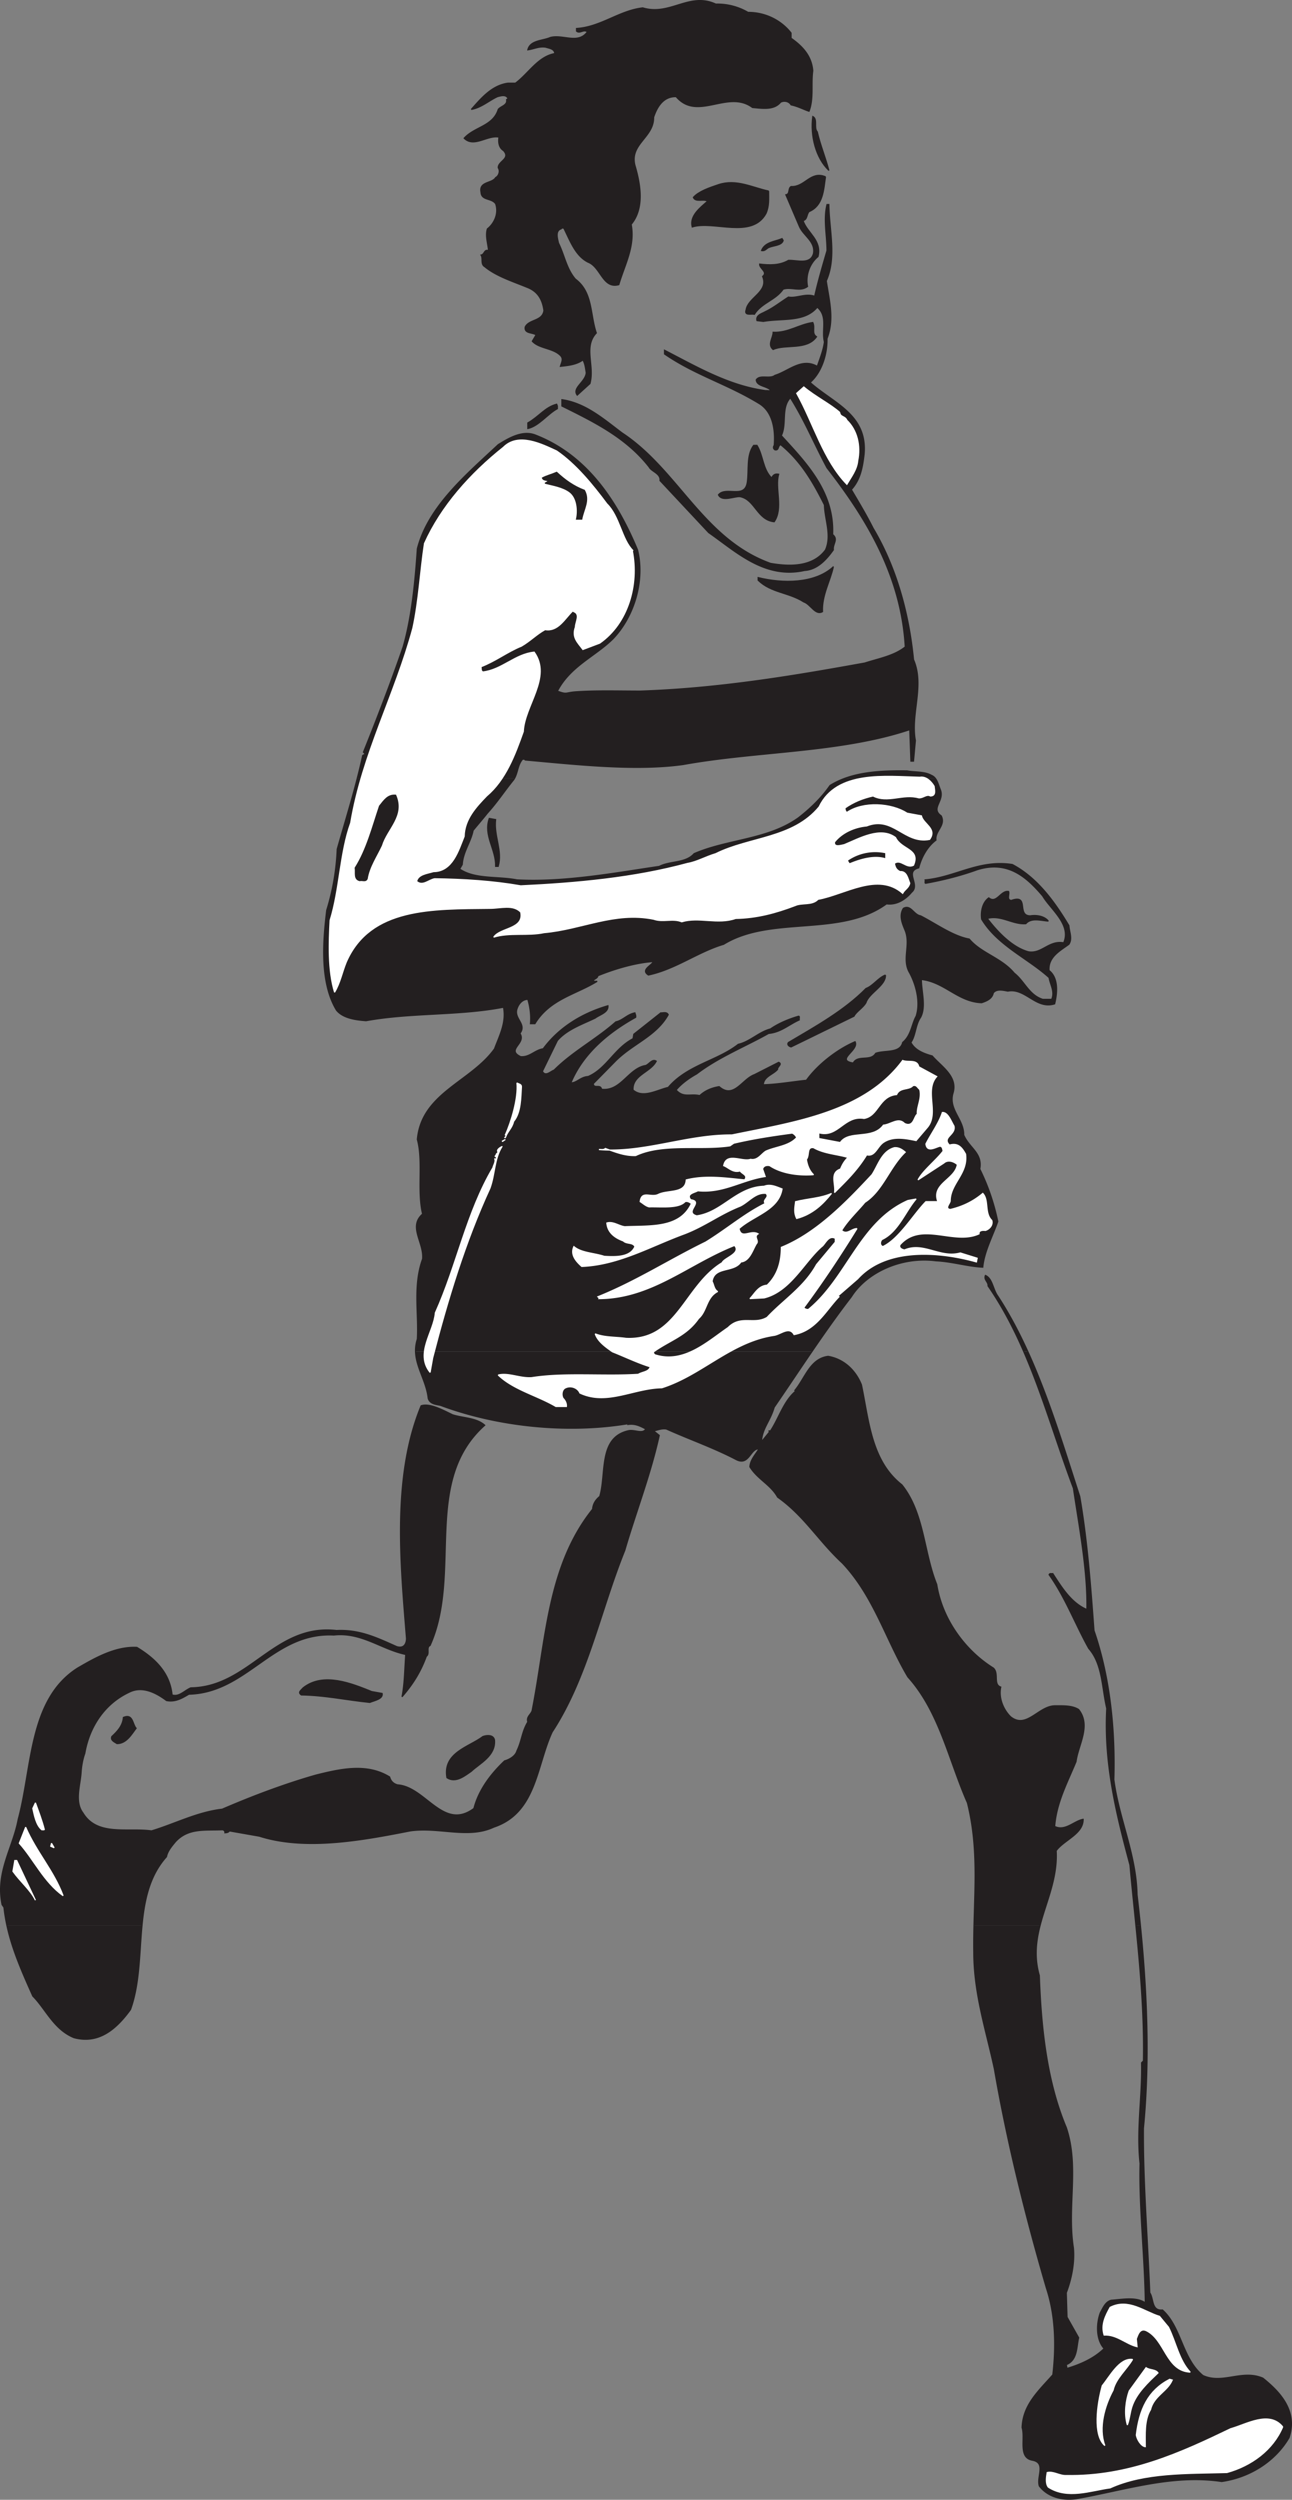 <svg xmlns="http://www.w3.org/2000/svg" width="138.014" height="266.953"><rect width="100%" height="100%" fill="#808080" stroke="none"/><path fill="#231f20" d="M79.905 1.322c1.918 0 3.559.879 4.598 2.2v.558c1.199.84 2.199 1.883 2.32 3.48-.2 1.442.121 2.961-.398 4.32-.52-.16-1.16-.519-1.922-.679-.239-.398-.758-.48-1.121-.281-.72.883-2 .64-3 .562-2.637-1.96-5.88 1.52-8.157-1.16-1.441-.039-2.082 1.238-2.402 2.2.04 2.16-2.559 2.84-2 5.12.602 2.04 1.04 4.598-.398 6.32.437 2.36-.68 4.278-1.32 6.438-1.723.48-1.923-1.879-3.282-2.398-1.36-.68-1.918-2.281-2.598-3.64-.082 0-.242-.04-.28.077-.641.203-.403 1-.282 1.524.64 1.277.84 2.718 1.8 3.84 1.88 1.398 1.56 3.757 2.239 5.757-1.398 1.48-.16 3.48-.68 5.403l-1.36 1.238c-.597-.762.88-1.398.962-2.398-.082-.48-.121-.961-.36-1.364-.68.524-1.68.602-2.402.684.121-.442.363-.8 0-1.16-.797-.801-2.281-.723-3-1.524l.402-.68c-.402-.277-1.28-.117-1.16-.84.399-.84 1.84-.597 2-1.757-.16-1.16-.64-2.04-1.8-2.48-1.563-.641-3.32-1.2-4.52-2.2-.48-.281-.16-.883-.402-1.242.402-.078.32-.64.8-.48-.039-.68-.359-1.559-.12-2.32.722-.56 1.242-1.637.882-2.68-.441-.637-1.523-.32-1.562-1.239-.239-1.16 1.199-.922 1.562-1.558.32-.16.52-.68.277-1.043-.039-.719 1.36-.957.563-1.84-.52-.32-.563-.957-.48-1.438-1.243-.242-2.68 1.16-3.723.118 1.12-1.239 3.082-1.278 3.64-3.079.282-.359 1.043-.44.883-1.082.078.043.117-.039.16-.078-.203-.48-.8-.28-1.12-.199-.88.399-1.762 1.2-2.801 1.36 1-1.122 2.16-2.56 3.921-2.801h.797c1.403-1.04 2.403-2.84 4.203-3.16-.039-.52-.601-.559-.96-.68-.723-.121-1.282.2-1.922.281.242-1.039 1.601-.96 2.402-1.32 1.36-.36 2.96.758 3.96-.602-.401-.32-.8.242-1.16-.078v-.281c2.598-.16 4.56-1.918 7.079-2.2 2.922.88 4.96-1.718 7.8-.402a6.47 6.47 0 0 1 3.442.883"/><path fill="none" stroke="#231f20" stroke-linecap="square" stroke-miterlimit="2" stroke-width=".12" d="M79.905 1.322c1.918 0 3.559.879 4.598 2.2v.558c1.199.84 2.199 1.883 2.32 3.48-.2 1.442.121 2.961-.398 4.32-.52-.16-1.16-.519-1.922-.679-.239-.398-.758-.48-1.121-.281-.72.883-2 .64-3 .562-2.637-1.96-5.88 1.52-8.157-1.16-1.441-.039-2.082 1.238-2.402 2.2.04 2.16-2.559 2.84-2 5.12.602 2.04 1.04 4.598-.398 6.32.437 2.36-.68 4.278-1.32 6.438-1.723.48-1.923-1.879-3.282-2.398-1.36-.68-1.918-2.281-2.598-3.64-.082 0-.242-.04-.28.077-.641.203-.403 1-.282 1.524.64 1.277.84 2.718 1.8 3.84 1.88 1.398 1.56 3.757 2.239 5.757-1.398 1.48-.16 3.48-.68 5.403l-1.36 1.238c-.597-.762.88-1.398.962-2.398-.082-.48-.121-.961-.36-1.364-.68.524-1.68.602-2.402.684.121-.442.363-.8 0-1.16-.797-.801-2.281-.723-3-1.524l.402-.68c-.402-.277-1.28-.117-1.16-.84.399-.84 1.84-.597 2-1.757-.16-1.16-.64-2.04-1.8-2.48-1.563-.641-3.32-1.2-4.52-2.2-.48-.281-.16-.883-.402-1.242.402-.078.32-.64.8-.48-.039-.68-.359-1.559-.12-2.32.722-.56 1.242-1.637.882-2.68-.441-.637-1.523-.32-1.562-1.239-.239-1.16 1.199-.922 1.562-1.558.32-.16.52-.68.277-1.043-.039-.719 1.36-.957.563-1.84-.52-.32-.563-.957-.48-1.438-1.243-.242-2.68 1.16-3.723.118 1.12-1.239 3.082-1.278 3.64-3.079.282-.359 1.043-.44.883-1.082.078.043.117-.039.16-.078-.203-.48-.8-.28-1.12-.199-.88.399-1.762 1.2-2.801 1.36 1-1.122 2.16-2.56 3.921-2.801h.797c1.403-1.04 2.403-2.84 4.203-3.16-.039-.52-.601-.559-.96-.68-.723-.121-1.282.2-1.922.281.242-1.039 1.601-.96 2.402-1.32 1.36-.36 2.96.758 3.96-.602-.401-.32-.8.242-1.16-.078v-.281c2.598-.16 4.56-1.918 7.079-2.2 2.922.88 4.96-1.718 7.8-.402a6.47 6.47 0 0 1 3.442.883zm0 0"/><path fill="#231f20" d="M87.304 14.08c.32 1.402.878 2.723 1.238 4.121-1.399-1.32-2-3.719-1.719-5.762.559.282.082 1.203.48 1.64"/><path fill="none" stroke="#231f20" stroke-linecap="square" stroke-miterlimit="2" stroke-width=".12" d="M87.304 14.08c.32 1.402.878 2.723 1.238 4.121-1.399-1.32-2-3.719-1.719-5.762.559.282.082 1.203.48 1.64zm0 0"/><path fill="#231f20" d="M88.182 18.88c-.199 1.36-.238 3.083-1.757 3.72-.282.32-.16.84-.641.96.441 1.32 2.039 2.082 1.598 3.84-.88.723-1.36 2-1.118 3.2-.84.601-1.68 0-2.601.28-.84 1.2-2.281 1.442-3.078 2.68-.32-.078-1.121.2-.883-.48.203-1.32 2.441-1.918 1.762-3.559.601-.48-.36-.84-.32-1.32 1.038.121 2.12.16 3.081-.398.918-.043 2.36.52 2.68-.762.2-1.281-1.121-1.879-1.523-2.879l-1.438-3.36c.48-.081.2-.68.559-.882 1.48.082 2.082-1.719 3.68-1.04"/><path fill="none" stroke="#231f20" stroke-linecap="square" stroke-miterlimit="2" stroke-width=".12" d="M88.182 18.88c-.199 1.36-.238 3.083-1.757 3.72-.282.32-.16.84-.641.96.441 1.32 2.039 2.082 1.598 3.84-.88.723-1.36 2-1.118 3.2-.84.601-1.68 0-2.601.28-.84 1.2-2.281 1.442-3.078 2.68-.32-.078-1.121.2-.883-.48.203-1.32 2.441-1.918 1.762-3.559.601-.48-.36-.84-.32-1.32 1.038.121 2.12.16 3.081-.398.918-.043 2.36.52 2.68-.762.2-1.281-1.121-1.879-1.523-2.879l-1.438-3.36c.48-.081.2-.68.559-.882 1.48.082 2.082-1.719 3.68-1.04zm0 0"/><path fill="#231f20" d="M82.104 20.4c0 .84.078 1.602-.281 2.403-1.52 2.757-5.598.718-7.879 1.437-.32-1.2.879-2.078 1.64-2.758-.44-.281-1.28.16-1.519-.402.559-.64 1.719-1.04 2.68-1.36 1.918-.64 3.637.32 5.36.68"/><path fill="none" stroke="#231f20" stroke-linecap="square" stroke-miterlimit="2" stroke-width=".12" d="M82.104 20.4c0 .84.078 1.602-.281 2.403-1.52 2.757-5.598.718-7.879 1.437-.32-1.2.879-2.078 1.64-2.758-.44-.281-1.28.16-1.519-.402.559-.64 1.719-1.04 2.68-1.36 1.918-.64 3.637.32 5.36.68zm0 0"/><path fill="#231f20" d="M15.175 205.592c-.297 3.047-.239 6.257-1.23 9.011-1.481 2.04-3.364 3.72-6.044 3-2.16-.882-3.039-3.082-4.398-4.441-1.07-2.402-2.196-4.883-2.774-7.57h14.446m106.645 0c.718 7.16 1.019 14.543.323 21.691-.039 5.64.442 11.598.68 17.559.441.64.16 1.96 1.36 1.84 2.042 1.84 2.081 5.16 4.32 7 2.12.96 4.16-.68 6.402.28 1.797 1.438 3.758 3.481 2.797 6.36-1.477 2.52-4.16 4.238-7.2 4.68-5.32-.801-10.48.96-15.558 1.84-1.441.199-3-.16-3.922-1.36-.32-1 .762-2.48-.758-2.761-1.52-.278-.722-2.32-1.082-3.477.082-2.441 1.762-3.922 3.282-5.64.359-3.083.28-6.32-.68-9.243-2.2-7.52-4.2-15.52-5.559-23.398-.882-4.121-2.203-8.04-2.203-12.48-.015-.977 0-1.938.02-2.891h7.074c-.438 1.687-.648 3.425-.094 5.37.203 5.598.801 11.282 2.883 16.239 1.399 4.16.078 8.402.758 12.84.16 1.68-.238 3.441-.758 4.8l.078 2.602 1.242 2.2c-.242 1.039-.12 2.398-1.32 2.878l.078.403c1.32-.403 2.8-1 3.961-2.121-.879-.961-.84-2.68-.402-3.84.281-.48.523-1.16 1.16-1.32 1.16-.083 2.68-.399 3.64.28-.039-4.562-.68-10.28-.558-14.882-.402-3.64.238-7.117.16-10.758l.2-.2c.081-4.984-.333-9.714-.81-14.491h.485"/><path fill="#231f20" d="M.73 205.592a19.083 19.083 0 0 1-.31-1.91l-.199-.282c-.718-3.476 1.16-6.078 1.723-9.117 1.52-5.64 1.117-12.84 6.36-16.16 1.8-1.04 4-2.32 6.32-2.2 1.84 1.118 3.52 2.637 3.758 5.079.761.242 1.32-.48 2-.758 6.242-.082 8.96-6.883 15.562-6.121 2.52-.121 4.36.8 6.438 1.719.8.242 1.039-.36 1.039-.88-.637-7.921-1.559-17.28 1.562-24.84.918-.32 2.36.481 3.36.962 1.12.36 2.558.316 3.441 1.117-6.723 6-2.402 15.84-5.84 23.52-.441.203 0 .882-.402 1.16-.598 1.64-1.438 3-2.598 4.32.277-1.437.277-2.879.399-4.52-2.641-.558-4.72-2.398-7.68-2.078-6.48-.32-9.242 6.16-15.48 6.32-.641.36-1.399.88-2.399.68-1.121-.84-2.602-1.601-4-.882-2.64 1.242-4.242 3.722-4.723 6.523-.238.637-.36 1.437-.398 2.04-.082 1.358-.719 3.116.2 4.32 1.519 2.519 4.76 1.558 7.32 1.917 2.519-.757 4.84-2 7.558-2.32 3.242-1.398 6.64-2.68 10-3.64 2.563-.637 5.441-1.317 7.883.203.117.437.398.718.84.84 3 .199 4.879 4.956 8.16 2.519.52-2.04 1.879-3.762 3.277-5.082.442-.117 1.16-.48 1.32-1.078.524-1.082.524-2.04 1.16-3.082-.199-.598.442-.84.481-1.32 1.48-7.52 1.602-15.36 6.442-21.399.039-.559.32-1 .761-1.36.719-2.44-.16-6.242 3-7 .68-.199 1.559.399 1.918-.199-.601-.32-1.16-.601-1.918-.48v-.082c-6.523 1.082-13.922.281-19.883-1.918-.359-.16-1.238-.082-1.441-.8-.191-1.79-1.3-3.274-1.352-4.981h42.34c-1.367 2.004-2.699 4.007-4.027 5.941-.438 1.52-1.277 2.238-1.36 3.68l.883-1.082-.12-.078h.199c.921-1.403 1.398-3.16 2.68-4.243l-.079-.078c1.117-1.359 1.637-3.398 3.559-3.64 1.64.281 2.918 1.441 3.558 3.039.801 3.8 1.043 8.12 4.32 10.68 2.403 3 2.32 7.16 3.723 10.64.598 3.762 3.078 7.082 6.04 8.922.64.559-.04 1.758.8 2.039-.242 1.121.238 2.36 1.04 3.16 1.718 1.399 3-1.199 4.8-1.16.879 0 1.797-.04 2.48.398 1.36 1.723-.043 3.762-.28 5.563-.923 2.238-2.083 4.36-2.282 6.918 1.121.562 2.082-.598 3.039-.758.043 1.559-2.078 2.238-2.879 3.36.168 2.902-1.035 5.367-1.707 7.949h-7.074c.105-4.395.418-8.598-.7-13.07-2-4.52-3-9.72-6.359-13.438-2.36-3.961-3.64-8.602-7-12.16-2.558-2.364-4.039-5-6.918-7.043-.761-1.36-2.16-1.918-2.96-3.238.038-.762.64-1.36.96-1.922-.922-.04-1.043 1.84-2.402 1.16-2.438-1.278-5-2.16-7.48-3.278-.52-.082-.919.118-1.36.2l.602.48c-.922 4.2-2.52 8.277-3.68 12.277-2.563 6.32-3.961 13.602-7.762 19.403-1.68 3.64-1.68 8.64-6.242 10.16-2.719 1.277-5.84-.04-8.918.398-4.922.961-11.121 2.16-16.121.563l-3.2-.563c-.081.16-.28.2-.48.2.04-.16-.12-.32-.281-.32-1.918.081-3.637-.2-5 1.28-.398.481-.84 1-.957 1.602-1.809 2.016-2.348 4.598-2.61 7.309H.73"/><path fill="#231f20" d="M121.335 205.592c-.211-2.125-.434-4.262-.633-6.43-1.438-5.36-2.797-10.8-2.477-16.719-.523-2.199-.441-4.722-1.921-6.402-1.399-2.48-2.52-5.48-4.239-7.879.078-.2.278-.078.399-.121.96 1.48 1.96 3.121 3.64 3.84.078-4.078-.8-8.68-1.441-12.957-1.82-4.825-3.254-9.856-5.305-14.582h.446c2.242 4.93 3.882 10.343 5.539 15.46.8 4.641 1.16 9.36 1.52 14.32 1.722 5 2.28 10.599 2.12 15.919.559 4.203 2.399 8 2.48 12.281.126 1.082.247 2.176.356 3.27h-.484m-83.168-122.5c.207-.801.402-1.606.574-2.41l.281-.16-.199-.2c1.398-3.48 2.961-7.52 4.238-11.242.922-3.2 1.282-6.957 1.52-10.48 1.16-4.56 5.32-8 8.64-11.118 1.043-.64 2.524-1.562 3.922-1.043 5.52 2.121 8.762 7 10.961 12.282.801 3.242-.32 7.082-2.601 9.48-1.88 1.879-4.559 2.922-5.961 5.602 1.043.398.84.16 1.922.078 2.28-.16 4.64-.078 6.918-.078 8.32-.282 16.082-1.563 24-3 1.48-.48 3.12-.762 4.32-1.723-.438-7.598-4.16-13.719-8.36-19.117-1.359-2.524-2.359-5-3.917-7.48-1 1.077-.36 2.8-.961 4.038 2.718 2.961 5.68 6.04 5.48 10.559.64.52 0 1 .078 1.64-.68.961-1.68 2.122-3.078 2.2-4.281.96-7.36-2.04-10.242-4.04l-5.2-5.558c.083-.762-.917-.96-1.16-1.441-2.437-3.121-5.84-4.801-9.32-6.52v-.68c2.563.36 4.563 2.16 6.442 3.56 6 3.96 8.64 11.32 15.84 13.921 2.078.36 4.519.398 5.878-1.441.68-1.559-.078-3.2-.117-4.801-1.203-2.399-2.48-4.637-4.683-6.438-.317.16-.157.64-.598.559-.2-.121-.2-.32-.082-.48.121-1.52-.078-3.56-1.637-4.481-3.402-2.078-6.84-3.04-10.082-5.277V37.4c3.281 1.68 6.84 3.801 10.84 4.32.16-.039.402.083.48-.078-.48-.441-1.48-.402-1.519-1.082.398-.597 1.441-.039 2-.48 1.441-.438 2.84-1.918 4.52-.957.32-.922.64-1.723.761-2.602-.32-1.32.399-2.718-.761-3.718-1.36 1.636-3.68 1.16-5.762 1.52l-.68-.083c-.16-.598.563-.758.883-.957.797-.363 1.719-1.082 2.48-1.562.88.16 1.84-.438 2.797-.078.36-1.602.84-3.243 1.32-4.883 0-1.637-.398-3.32 0-4.918h.2c.043 2.8.84 5.64-.278 8.16.32 2.078.88 4.121.079 6.16.039 1.719-.598 3.64-1.801 4.68 2.441 2.199 6.16 3.398 5.761 7.68-.16 1.398-.398 2.718-1.359 3.761.8 1.36 1.598 2.68 2.32 4.117 2.48 4.16 3.84 9.082 4.32 14.04 1.2 2.761-.32 5.8.2 8.64l-.2 2.203h-.28l-.122-3.363c-7.437 2.48-16.199 2.281-24.199 3.723-5.12.718-11.48 0-16.879-.481-.039-.121-.203-.082-.281-.082-.508.582-.488 1.363-.844 2.012H38.167m52.144 0c2.063-.735 4.438-.801 6.594-.77.758.16 1.84.04 2.598.48.16.063.285.165.39.29h-9.582"/><path fill="#231f20" d="M99.893 83.092c.282.34.395.859.57 1.27.442 1.198-1.081 1.96.079 2.76.523 1.04-.68 1.599-.559 2.599-.918.68-1.558 1.84-1.84 2.96-1.558.399.2 1.801-.761 2.602-.598.719-1.559 1.398-2.68 1.238-4.918 3.602-12.32 1.2-17.399 4.32-2.718.801-5.16 2.68-8.039 3.282-.84-.524.278-1 .48-1.363l.079-.078c-1.879.12-4.078.757-5.96 1.52 0 .237-.321.32-.481.48.082.199.28.078.402.12-2.242 1.4-5.04 1.88-6.64 4.52h-.481c.082-.84-.04-1.8-.281-2.601-.598 0-1 .52-1.16 1.039-.32 1.043 1.081 1.601.32 2.601.722 1.082-1.52 1.723.082 2.48.957.079 1.52-.718 2.398-.84 1.68-2.28 4.16-3.8 6.922-4.6.078.722-.879.96-1.36 1.32-1.32.64-3 1.199-4.042 2.402l-1.598 3.277c.32.64.918-.039 1.238-.117 2-2 4.48-3.281 6.602-5.16.758-.16 1.2-.8 2.039-.961.04.16.121.277.082.48-2.883 1.598-5.602 3.84-6.922 7 .64 0 1.04-.64 1.84-.68 1.96-.84 2.8-3 4.8-4.042l.079-.477 2.883-2.281c.16.04.64-.16.796.2-1.316 2.359-3.878 3.12-5.757 5.081l-2.243 2.278c.043.601.762 0 .883.601 2.04.238 2.801-2.12 4.598-2.52.402 0 .762-.8 1.242-.48-.601 1.2-2.562 1.48-2.48 3.078 1.078.922 2.558 0 3.757-.277 2.043-2.402 5.243-2.84 7.481-4.602 1.242-.277 2.203-1.32 3.441-1.64.922-.64 2.04-1.078 3-1.36.16 0 .04.282.078.399-1.156.52-1.957 1.32-3.277 1.441-2.48 1.399-5.32 2.52-7.68 4.32-.722.403-1.601 1-2.199 1.72.797.882 1.52.363 2.52.6.597-.558 1.32-.839 2.078-.96 1.558 1.36 2.441-.797 3.762-1.277l2.597-1.32c.442.198-.16.476-.117.757-.48.563-1.48.762-1.523 1.64 1.48-.038 3.082-.32 4.601-.48 1.2-1.68 3.32-3.32 5.2-4.117.48.918-2.16 1.957-.2 2.277.48-.918 1.84-.12 2.399-1.039.96-.36 2.601.04 2.882-1.16.918-.762.957-1.96 1.438-2.8.48-1.481 0-3.32-.68-4.602-.879-1.438.121-2.957-.48-4.52-.278-.68-.719-1.597-.2-2.398.801-.442 1.083.68 1.84.8 1.641.84 3.442 2.16 5.2 2.481 1.28 1.52 3.441 2 4.8 3.637 1.122.883 1.563 2.32 3.04 2.8h.96c.36-.84-.16-1.558-.277-2.32-2.242-2.039-5.523-3.437-7.203-6.238-.117-.8.082-1.8.762-2.281.84.68 1.28-.84 2.12-.68.118.32-.241.879.278.961 2-.723.52 1.64 2.043 1.64.758-.12 1.559.079 1.918.56-.758-.04-1.8-.4-2.398.28-1.403.118-2.641-.96-4.121-.562 1.078 1.402 2.64 3.082 4.398 3.562 1.441.239 2.16-1.242 3.762-.96.84-1.961-1.399-3.56-2.243-5-1.796-2.122-3.796-3.801-7-2.801-1.757.64-3.68 1.12-5.476 1.441-.16.04-.043-.242-.082-.36 3.2-.28 5.762-2.202 9.32-1.64 2.64 1.399 4.48 3.918 6.04 6.52.042.68.402 1.398 0 2-.919.68-2.239 1.36-2.118 2.8 1.078.84.84 2.56.598 3.56-2 .64-3.121-1.72-5-1.36-.48-.082-1.2-.282-1.559.199-.12.64-.762.879-1.242 1.039-2.52-.078-3.957-2.2-6.438-2.48 0 1.242.52 2.921-.082 4.042-.558.797-.52 1.958-1.039 2.68.442.84 1.399 1.2 2.282 1.442 1 1.156 2.797 2.199 2.199 4.039-.442 1.718 1.2 2.757 1.16 4.398.598 1.402 2.04 1.922 1.719 3.64a23.22 23.22 0 0 1 1.922 5.602c-.52 1.52-1.442 3.2-1.602 4.88-1.64-.079-3.281-.602-5-.68-3.64-.481-7.36 1.199-9.039 3.84-1.469 1.906-2.863 3.882-4.215 5.859H44.39c-.015-.43.043-.875.192-1.34.16-2.719-.477-5.719.562-8.559.16-1.761-1.562-3.441 0-4.8-.601-2.481.078-5.602-.562-7.961.441-4.961 5.722-6.16 8.242-9.68.52-1.402 1.281-2.8.96-4.442-4.722.922-9.839.563-14.679 1.442-1.16-.082-2.48-.281-3.16-1.121-1.8-2.961-1.441-7.399-1.043-10.68a25.507 25.507 0 0 0 1.121-6.52c.727-2.574 1.5-5.082 2.145-7.59H54.98a1.936 1.936 0 0 1-.117.192c-1 1.238-1.719 2.36-2.8 3.559-.438.558-1 1.199-1.52 1.84-.239 1.238-1.078 2.28-1.16 3.64l-.278.48c1.637 1.118 4.078.758 6.117 1.16 5.043.278 10.563-.76 15.204-1.44 1.16-.602 2.8-.32 3.718-1.36 3.602-1.563 7.88-1.48 11.16-3.84 1.282-1 2.442-2.12 3.36-3.441a8.523 8.523 0 0 1 1.648-.79h9.582m9.464 61.251c-1.062-2.446-2.285-4.809-3.816-7.02.043-.441-.477-.64-.278-1.121.758.32.801 1.48 1.32 2.2 1.212 1.855 2.27 3.855 3.22 5.94h-.446"/><path fill="none" stroke="#231f20" stroke-linecap="square" stroke-miterlimit="2" stroke-width=".12" d="M88.542 21.842c.043 2.8.84 5.64-.278 8.16.32 2.078.88 4.12.079 6.16.039 1.719-.598 3.64-1.801 4.68 2.441 2.199 6.16 3.398 5.762 7.68-.16 1.398-.399 2.718-1.36 3.761.8 1.36 1.598 2.68 2.32 4.117 2.48 4.16 3.84 9.082 4.32 14.04 1.2 2.761-.32 5.8.2 8.64l-.2 2.203h-.28l-.122-3.363c-7.437 2.48-16.199 2.281-24.199 3.722-5.12.72-11.48 0-16.879-.48-.039-.121-.203-.082-.281-.082-.559.64-.48 1.52-.96 2.203-1 1.238-1.72 2.36-2.802 3.559-.437.558-1 1.199-1.52 1.84-.237 1.238-1.077 2.28-1.16 3.64l-.277.48c1.637 1.118 4.078.758 6.117 1.16 5.043.278 10.563-.761 15.204-1.44 1.16-.602 2.8-.321 3.718-1.36 3.602-1.563 7.88-1.48 11.16-3.84 1.282-1 2.442-2.121 3.36-3.441 2.36-1.48 5.48-1.598 8.242-1.559.758.16 1.84.04 2.598.48.601.239.722 1 .96 1.56.442 1.198-1.081 1.96.079 2.76.523 1.04-.68 1.599-.559 2.599-.918.68-1.558 1.84-1.84 2.96-1.558.399.2 1.801-.761 2.602-.598.719-1.559 1.398-2.68 1.238-4.918 3.602-12.32 1.2-17.399 4.32-2.718.801-5.16 2.68-8.039 3.282-.84-.524.278-1 .48-1.363l.079-.078c-1.879.12-4.078.757-5.96 1.52 0 .237-.321.32-.481.48.082.199.28.078.402.12-2.242 1.4-5.04 1.88-6.64 4.52h-.481c.082-.84-.04-1.8-.281-2.601-.598 0-1 .52-1.16 1.039-.32 1.043 1.081 1.601.32 2.601.722 1.082-1.52 1.723.082 2.48.957.079 1.52-.718 2.398-.84 1.68-2.28 4.16-3.8 6.922-4.6.078.722-.879.96-1.36 1.32-1.32.64-3 1.199-4.042 2.402l-1.598 3.277c.32.64.918-.039 1.238-.117 2-2 4.48-3.281 6.602-5.16.758-.16 1.2-.8 2.039-.961.04.16.121.277.082.48-2.883 1.598-5.602 3.84-6.922 7 .64 0 1.04-.64 1.84-.68 1.961-.84 2.8-3 4.8-4.042l.079-.477 2.883-2.281c.16.04.64-.16.797.2-1.317 2.359-3.88 3.12-5.758 5.081l-2.242 2.278c.043.601.761 0 .882.601 2.04.238 2.801-2.12 4.598-2.52.402 0 .762-.8 1.242-.48-.601 1.2-2.562 1.48-2.48 3.078 1.078.922 2.558 0 3.758-.277 2.043-2.402 5.242-2.84 7.48-4.602 1.242-.277 2.203-1.32 3.441-1.64.922-.64 2.04-1.078 3-1.36.16 0 .04.282.079.399-1.157.52-1.957 1.32-3.278 1.441-2.48 1.399-5.32 2.52-7.68 4.32-.722.403-1.601 1-2.199 1.72.797.882 1.52.363 2.52.6.598-.558 1.32-.839 2.078-.96 1.559 1.36 2.441-.797 3.762-1.277l2.597-1.32c.442.198-.16.476-.117.757-.48.563-1.48.762-1.523 1.64 1.48-.038 3.082-.32 4.601-.48 1.2-1.68 3.32-3.32 5.2-4.117.48.918-2.16 1.957-.2 2.277.48-.918 1.84-.12 2.399-1.039.96-.36 2.601.04 2.883-1.16.918-.762.957-1.96 1.437-2.8.48-1.481 0-3.32-.68-4.602-.879-1.438.121-2.957-.48-4.52-.277-.68-.719-1.597-.2-2.398.801-.442 1.083.68 1.84.8 1.641.84 3.442 2.16 5.2 2.481 1.281 1.52 3.441 2 4.8 3.637 1.122.883 1.563 2.32 3.04 2.8h.96c.36-.84-.16-1.558-.277-2.32-2.242-2.039-5.523-3.437-7.203-6.238-.117-.8.082-1.8.762-2.281.84.68 1.281-.84 2.12-.68.118.32-.241.879.278.961 2-.723.52 1.64 2.043 1.64.758-.12 1.559.079 1.918.56-.758-.04-1.8-.4-2.398.28-1.403.118-2.64-.96-4.121-.562 1.078 1.402 2.64 3.082 4.398 3.562 1.441.239 2.16-1.242 3.762-.96.84-1.961-1.399-3.56-2.242-5-1.797-2.122-3.797-3.801-7-2.801-1.758.64-3.68 1.12-5.477 1.441-.16.04-.043-.242-.082-.36 3.2-.28 5.762-2.202 9.32-1.64 2.641 1.399 4.48 3.918 6.04 6.52.042.68.402 1.398 0 2-.919.68-2.239 1.36-2.118 2.8 1.078.84.84 2.56.598 3.56-2 .64-3.121-1.72-5-1.36-.48-.082-1.2-.282-1.559.199-.12.64-.761.879-1.242 1.039-2.52-.078-3.957-2.2-6.437-2.48 0 1.242.52 2.921-.082 4.042-.559.797-.52 1.958-1.04 2.68.442.84 1.399 1.2 2.282 1.442 1 1.156 2.797 2.199 2.199 4.039-.441 1.718 1.2 2.757 1.16 4.398.598 1.402 2.04 1.922 1.719 3.64a23.22 23.22 0 0 1 1.922 5.602c-.52 1.52-1.442 3.2-1.602 4.88-1.64-.079-3.281-.602-5-.68-3.64-.481-7.36 1.199-9.039 3.84-2.96 3.84-5.601 7.96-8.242 11.8-.438 1.52-1.277 2.238-1.36 3.68l.883-1.082-.12-.078h.198c.922-1.403 1.399-3.16 2.68-4.243l-.078-.078c1.117-1.359 1.637-3.398 3.559-3.64 1.64.281 2.918 1.441 3.558 3.039.801 3.8 1.043 8.12 4.32 10.68 2.403 3 2.32 7.16 3.723 10.64.598 3.762 3.078 7.082 6.04 8.922.64.559-.04 1.758.8 2.039-.242 1.121.238 2.36 1.04 3.16 1.718 1.399 3-1.199 4.8-1.16.879 0 1.797-.04 2.48.398 1.36 1.723-.043 3.762-.28 5.563-.923 2.238-2.083 4.36-2.282 6.918 1.121.562 2.082-.598 3.039-.758.043 1.559-2.078 2.238-2.879 3.36.281 4.8-3.2 8.398-1.8 13.32.202 5.597.8 11.281 2.882 16.238 1.398 4.16.078 8.402.758 12.84.16 1.68-.238 3.441-.758 4.8l.078 2.602 1.242 2.2c-.242 1.039-.12 2.398-1.32 2.878l.078.403c1.32-.403 2.8-1 3.961-2.121-.879-.961-.84-2.68-.402-3.84.281-.48.523-1.16 1.16-1.32 1.16-.082 2.68-.399 3.64.28-.039-4.562-.68-10.28-.558-14.882-.402-3.64.238-7.117.16-10.758l.2-.2c.12-7.202-.802-13.882-1.442-20.921-1.438-5.36-2.797-10.8-2.477-16.719-.523-2.199-.441-4.722-1.922-6.402-1.398-2.48-2.52-5.48-4.238-7.879.078-.2.277-.078.399-.121.96 1.48 1.96 3.121 3.64 3.84.078-4.078-.8-8.68-1.441-12.957-2.758-7.32-4.64-15.121-9.121-21.602.043-.441-.477-.64-.278-1.12.758.32.801 1.48 1.32 2.198 4.079 6.243 6.4 14.121 8.758 21.403.801 4.64 1.16 9.359 1.52 14.32 1.723 5 2.281 10.598 2.121 15.918.559 4.203 2.399 8 2.48 12.281.962 8.16 1.481 16.719.68 24.961-.039 5.64.442 11.598.68 17.559.441.64.16 1.96 1.36 1.84 2.042 1.84 2.081 5.16 4.32 7 2.12.96 4.16-.68 6.402.28 1.797 1.438 3.758 3.481 2.797 6.36-1.477 2.52-4.16 4.238-7.2 4.68-5.32-.8-10.48.96-15.558 1.84-1.441.199-3-.16-3.922-1.36-.32-1 .762-2.48-.758-2.761-1.52-.278-.722-2.32-1.082-3.477.082-2.441 1.762-3.922 3.282-5.64.359-3.083.28-6.32-.68-9.243-2.2-7.52-4.2-15.52-5.559-23.398-.883-4.121-2.203-8.04-2.203-12.48-.078-5.481.68-10.52-.68-15.962-2-4.52-3-9.718-6.359-13.437-2.36-3.961-3.64-8.602-7-12.16-2.558-2.364-4.039-5-6.918-7.043-.762-1.36-2.16-1.918-2.96-3.238.038-.762.64-1.36.96-1.922-.922-.04-1.043 1.84-2.402 1.16-2.438-1.278-5-2.16-7.48-3.278-.52-.082-.919.118-1.36.2l.602.48c-.922 4.2-2.52 8.277-3.68 12.277-2.563 6.32-3.961 13.602-7.762 19.403-1.68 3.64-1.68 8.64-6.242 10.16-2.719 1.277-5.84-.04-8.918.398-4.922.961-11.121 2.16-16.121.563l-3.2-.563c-.081.16-.28.2-.48.2.04-.16-.12-.32-.281-.32-1.918.081-3.637-.2-5 1.28-.399.481-.84 1-.957 1.602-3.84 4.277-1.961 11.117-3.84 16.32-1.48 2.04-3.363 3.72-6.043 3-2.16-.882-3.039-3.082-4.398-4.44-1.32-2.962-2.72-6.04-3.082-9.481l-.2-.282c-.718-3.476 1.16-6.078 1.723-9.117 1.52-5.64 1.117-12.84 6.36-16.16 1.8-1.04 4-2.32 6.32-2.2 1.84 1.118 3.52 2.637 3.758 5.079.761.242 1.32-.48 2-.758 6.242-.082 8.96-6.883 15.562-6.121 2.52-.121 4.36.8 6.438 1.719.8.242 1.039-.36 1.039-.88-.637-7.921-1.559-17.28 1.562-24.839.918-.32 2.36.48 3.36.96 1.12.36 2.558.317 3.44 1.118-6.722 6-2.401 15.84-5.839 23.52-.441.203 0 .882-.402 1.16-.598 1.64-1.438 3-2.598 4.32.277-1.437.277-2.879.398-4.52-2.64-.558-4.718-2.398-7.68-2.078-6.48-.32-9.241 6.16-15.48 6.32-.64.36-1.398.88-2.398.68-1.121-.84-2.602-1.601-4-.882-2.64 1.242-4.242 3.722-4.723 6.523-.238.637-.36 1.438-.398 2.04-.082 1.359-.719 3.116.199 4.32 1.52 2.519 4.762 1.558 7.32 1.917 2.52-.757 4.84-2 7.559-2.32 3.242-1.398 6.64-2.68 10-3.64 2.562-.637 5.441-1.317 7.883.203.117.437.398.718.84.84 3 .199 4.878 4.956 8.16 2.519.52-2.04 1.879-3.762 3.277-5.082.441-.117 1.16-.48 1.32-1.078.524-1.082.524-2.04 1.16-3.082-.199-.598.442-.84.481-1.32 1.48-7.52 1.602-15.36 6.441-21.399.04-.559.32-1 .762-1.36.719-2.44-.16-6.242 3-7 .68-.199 1.559.4 1.918-.199-.601-.32-1.16-.601-1.918-.48v-.082c-6.523 1.082-13.922.281-19.883-1.918-.359-.16-1.238-.082-1.441-.8-.238-2.239-1.918-4-1.16-6.321.16-2.719-.477-5.719.562-8.559.16-1.761-1.562-3.441 0-4.8-.601-2.48.078-5.602-.562-7.961.441-4.961 5.722-6.16 8.242-9.68.52-1.402 1.281-2.8.96-4.441-4.722.921-9.839.562-14.679 1.44-1.16-.081-2.48-.28-3.16-1.12-1.8-2.961-1.441-7.399-1.043-10.68a25.507 25.507 0 0 0 1.121-6.52c.961-3.398 2-6.68 2.719-10l.281-.16-.199-.199c1.398-3.48 2.96-7.52 4.238-11.242.922-3.2 1.281-6.957 1.52-10.48 1.16-4.559 5.32-8 8.64-11.118 1.043-.64 2.524-1.562 3.922-1.043 5.52 2.122 8.762 7 10.961 12.282.801 3.242-.32 7.082-2.601 9.48-1.88 1.879-4.559 2.922-5.961 5.602 1.043.398.84.16 1.922.078 2.28-.16 4.64-.078 6.918-.078 8.32-.282 16.082-1.563 24-3 1.48-.48 3.12-.762 4.32-1.723-.438-7.598-4.16-13.719-8.36-19.117-1.359-2.524-2.359-5-3.917-7.48-1 1.078-.36 2.8-.961 4.038 2.718 2.961 5.68 6.04 5.48 10.559.64.52 0 1 .078 1.64-.68.962-1.68 2.122-3.078 2.2-4.281.96-7.36-2.04-10.242-4.04l-5.2-5.558c.083-.761-.917-.96-1.16-1.441-2.437-3.121-5.84-4.801-9.32-6.52v-.68c2.563.36 4.563 2.16 6.442 3.56 6 3.96 8.64 11.32 15.84 13.921 2.078.36 4.519.399 5.878-1.441.68-1.559-.078-3.2-.117-4.801-1.203-2.399-2.48-4.637-4.683-6.438-.317.16-.157.641-.598.559-.2-.121-.2-.32-.082-.48.121-1.52-.078-3.56-1.637-4.481-3.402-2.078-6.84-3.039-10.082-5.277V37.4c3.281 1.68 6.84 3.801 10.84 4.32.16-.038.402.083.48-.077-.48-.442-1.48-.403-1.52-1.082.4-.598 1.442-.04 2-.481 1.442-.437 2.84-1.918 4.52-.957.32-.922.641-1.723.762-2.602-.32-1.32.399-2.718-.762-3.718-1.359 1.636-3.68 1.16-5.761 1.52l-.68-.083c-.16-.597.563-.758.883-.957.797-.363 1.719-1.082 2.48-1.562.88.16 1.84-.438 2.797-.078.36-1.602.84-3.243 1.32-4.883 0-1.637-.398-3.32 0-4.918zm0 0"/><path fill="#231f20" d="M83.663 25.681c-.16.56-1.04.52-1.559.758-.242.121-.402.403-.761.32.359-.917 1.441-.956 2.199-1.277l.12.2"/><path fill="none" stroke="#231f20" stroke-linecap="square" stroke-miterlimit="2" stroke-width=".12" d="M83.663 25.681c-.16.56-1.04.52-1.559.758-.242.121-.402.403-.761.32.359-.917 1.441-.956 2.199-1.277zm0 0"/><path fill="#231f20" d="M86.823 34.44c.281.562-.16 1.16.402 1.523-1.043 1.476-3.28.758-4.64 1.36-.64-.52 0-1.243 0-1.84 1.597.077 2.758-.84 4.238-1.044"/><path fill="none" stroke="#231f20" stroke-linecap="square" stroke-miterlimit="2" stroke-width=".12" d="M86.823 34.44c.281.562-.16 1.16.402 1.523-1.043 1.476-3.28.758-4.64 1.36-.64-.52 0-1.243 0-1.84 1.597.077 2.758-.84 4.238-1.044zm0 0"/><path fill="#fff" d="M89.702 44.04c.043.52.562.36.762.84 1.12 1.083 1.48 2.72 1.16 4.321-.082.961-.719 1.762-1.16 2.52-2.52-2.598-3.559-6.48-5.36-9.72l.758-.679c1.242 1.04 2.8 1.8 3.84 2.719"/><path fill="none" stroke="#fff" stroke-linecap="square" stroke-miterlimit="2" stroke-width=".12" d="M89.702 44.04c.043.52.562.36.762.84 1.12 1.083 1.48 2.72 1.16 4.321-.082.961-.719 1.762-1.16 2.52-2.52-2.598-3.559-6.48-5.36-9.72l.758-.679c1.242 1.04 2.8 1.8 3.84 2.719zm0 0"/><path fill="#231f20" d="M59.542 43.361v.281c-1.04.559-2 1.88-3.16 2.118v-.598c1.199-.68 1.843-1.68 3.082-2l.078.2"/><path fill="none" stroke="#231f20" stroke-linecap="square" stroke-miterlimit="2" stroke-width=".12" d="M59.542 43.361v.281c-1.04.559-2 1.88-3.16 2.118v-.598c1.199-.68 1.843-1.68 3.082-2zm0 0"/><path fill="#fff" d="M64.823 53.803c1.36 1.32 1.602 3.84 2.8 5h-.081c.722 3.636-.438 7.757-3.477 9.878l-1.8.68c-.563-.762-1.2-1.281-.801-2.398 0-.524.558-1.364-.16-1.64l-.122-.083c-.84.8-1.558 2.242-2.957 2-.882.48-1.562 1.2-2.523 1.762-1.48.597-2.758 1.597-4.32 2.2.039.198-.04.44.199.558 2.043-.239 3.441-1.918 5.484-2.118 1.918 2.68-1.043 5.72-1.164 8.48-.879 2.477-1.879 5.161-3.918 6.88-1.12 1.16-2.36 2.48-2.402 4.32-.598 1.48-1.238 3.758-3.277 3.758-.641.203-1.641.281-1.801 1.043.64.559 1.281-.16 1.918-.281 3.043.039 6.242.238 9.203.757 5.918-.277 12.12-.84 17.84-2.398.96-.16 1.918-.719 3-1.039 3.601-1.8 8.238-1.602 11.039-5 1.879-3.922 7.16-3.242 10.761-3.16.68-.121 1.239.48 1.52.96.04.4.238 1.04-.402 1.04-.399-.242-.758.238-1.239.2-1.68-.481-3.32.6-4.879-.2-1.082.238-2.082.64-3 1.281 0 .2.04.36.2.477 1.761-1.2 4.761-1 6.441.082l1.52.28c.199.88 1.718 1.36.879 2.52-2.72.52-3.88-2.562-6.72-1.441-1.32.121-2.64.719-3.44 1.719-.079.64.761.32 1.038.281 1.641-.68 3.883-1.96 5.48-.762.642 1.32 2.68 1.203 1.923 2.961-.762.403-1.36-.719-2.043-.199.082.441.203.68.601.879.72-.078.84.762 1.04 1.242-.118.52-.52.64-.758 1.078-2.641-2.32-6.16.121-9.043.64-.637.68-1.72.321-2.477.68-2 .762-4.043 1.32-6.32 1.36-1.922.68-3.922-.2-5.762.36-.96-.4-2 .081-3-.278-4.2-.84-7.64 1.078-11.719 1.437-1.68.364-3.722-.039-5.363.48.68-1.038 3.281-.839 2.883-2.679-.84-.84-2.121-.398-3.281-.398-6.079.078-12.801-.16-15.36 5.758-.441 1.082-.64 2.203-1.242 3.203-.719-2.32-.598-5.364-.477-7.68 1.04-3.363 1.04-7.203 2.2-10.402 1.238-7.399 4.718-13.68 6.64-20.801.637-2.918.797-6.16 1.239-9.04 1.8-4 4.921-7.48 8.441-10.28 1.598-1.598 4.121-.32 5.68.402 2.039 1.398 3.84 3.598 5.359 5.64"/><path fill="none" stroke="#fff" stroke-linecap="square" stroke-miterlimit="2" stroke-width=".12" d="M64.823 53.803c1.36 1.32 1.602 3.84 2.8 5h-.081c.722 3.636-.438 7.757-3.477 9.878l-1.8.68c-.563-.762-1.2-1.281-.801-2.398 0-.524.558-1.364-.16-1.64l-.122-.083c-.84.8-1.558 2.242-2.957 2-.882.48-1.562 1.2-2.523 1.762-1.48.597-2.758 1.597-4.32 2.199.039.2-.04.441.199.559 2.043-.239 3.441-1.918 5.484-2.118 1.918 2.68-1.043 5.72-1.164 8.48-.879 2.477-1.879 5.161-3.918 6.88-1.12 1.16-2.36 2.48-2.402 4.32-.598 1.48-1.238 3.758-3.277 3.758-.641.203-1.641.281-1.801 1.043.64.558 1.281-.16 1.918-.281 3.043.039 6.242.238 9.203.757 5.918-.277 12.12-.84 17.84-2.398.96-.16 1.918-.719 3-1.039 3.601-1.8 8.238-1.602 11.039-5 1.879-3.922 7.16-3.242 10.761-3.16.68-.121 1.239.48 1.52.96.039.4.238 1.04-.402 1.04-.399-.242-.758.238-1.239.199-1.68-.48-3.32.602-4.879-.2-1.082.24-2.082.641-3 1.282 0 .2.04.36.2.477 1.761-1.2 4.761-1 6.441.082l1.52.28c.199.88 1.718 1.36.879 2.52-2.72.52-3.88-2.562-6.72-1.441-1.32.121-2.64.719-3.44 1.719-.079.64.761.32 1.038.281 1.641-.68 3.883-1.96 5.48-.762.642 1.32 2.68 1.203 1.923 2.961-.762.403-1.36-.719-2.043-.199.082.441.203.68.601.879.72-.078.84.762 1.04 1.242-.118.52-.52.64-.758 1.078-2.641-2.32-6.16.121-9.043.64-.637.68-1.72.321-2.477.68-2 .762-4.043 1.32-6.32 1.36-1.922.68-3.922-.2-5.762.36-.96-.4-2 .081-3-.278-4.2-.84-7.64 1.078-11.719 1.437-1.68.364-3.722-.039-5.363.48.68-1.038 3.281-.839 2.883-2.679-.84-.84-2.121-.398-3.281-.398-6.079.078-12.801-.16-15.36 5.758-.441 1.082-.64 2.203-1.242 3.203-.719-2.32-.598-5.364-.477-7.68 1.04-3.363 1.04-7.203 2.2-10.402 1.238-7.399 4.718-13.68 6.64-20.801.637-2.918.797-6.16 1.239-9.04 1.8-4 4.921-7.48 8.441-10.28 1.598-1.598 4.121-.32 5.68.402 2.039 1.398 3.84 3.598 5.359 5.64zm0 0"/><path fill="#231f20" d="M80.862 47.56c.68 1.082.602 2.52 1.563 3.48.16-.32.359-.48.757-.398-.437 1.48.52 3.641-.48 5.079-1.84-.2-2.04-2.36-3.637-2.68-.562-.078-1.96.601-2.32-.2.797-.96 2.797.481 3.078-1.32.2-1.32-.121-2.879.68-3.96h.36"/><path fill="none" stroke="#231f20" stroke-linecap="square" stroke-miterlimit="2" stroke-width=".12" d="M80.862 47.56c.68 1.082.602 2.52 1.563 3.48.16-.32.359-.48.757-.398-.437 1.48.52 3.641-.48 5.079-1.84-.2-2.04-2.36-3.637-2.68-.562-.078-1.96.601-2.32-.2.797-.96 2.797.481 3.078-1.32.2-1.32-.121-2.879.68-3.96zm0 0"/><path fill="#231f20" d="M62.425 52.361c.597 1.078-.082 2-.282 3.078h-.558c.199-.879.117-2.238-.68-2.879-.762-.597-1.922-.757-2.68-.96l.36-.2c-.16-.199-.52-.039-.64-.36.437-.237.96-.359 1.519-.6.918.843 1.8 1.48 2.96 1.921"/><path fill="none" stroke="#231f20" stroke-linecap="square" stroke-miterlimit="2" stroke-width=".12" d="M62.425 52.361c.597 1.078-.082 2-.282 3.078h-.558c.199-.879.117-2.238-.68-2.879-.762-.597-1.922-.757-2.68-.96l.36-.2c-.16-.199-.52-.039-.64-.36.437-.237.96-.359 1.519-.6.918.843 1.8 1.48 2.96 1.921zm0 0"/><path fill="#231f20" d="M89.022 60.521c-.32 1.52-1.238 3.04-1.16 4.801-.758.438-1.277-.8-2-1.039-1.637-1.043-3.48-.96-4.879-2.32v-.282c2.602.641 6.04.68 8.04-1.16"/><path fill="none" stroke="#231f20" stroke-linecap="square" stroke-miterlimit="2" stroke-width=".12" d="M89.022 60.521c-.32 1.52-1.238 3.04-1.16 4.801-.758.438-1.277-.8-2-1.039-1.637-1.043-3.48-.96-4.879-2.32v-.282c2.602.641 6.04.68 8.04-1.16zm0 0"/><path fill="#231f20" d="M42.264 84.92c.957 2.203-.96 3.52-1.523 5.363-.52 1.117-1.32 2.277-1.52 3.559-.16.359-.52.12-.8.199-.637-.16-.399-.84-.477-1.36 1.238-1.96 1.84-4.359 2.598-6.601.48-.598.879-1.238 1.722-1.16"/><path fill="none" stroke="#231f20" stroke-linecap="square" stroke-miterlimit="2" stroke-width=".12" d="M42.264 84.92c.957 2.203-.96 3.52-1.523 5.363-.52 1.117-1.32 2.277-1.52 3.559-.16.359-.52.12-.8.199-.637-.16-.399-.84-.477-1.36 1.238-1.96 1.84-4.359 2.598-6.601.48-.598.879-1.238 1.722-1.16zm0 0"/><path fill="#231f20" d="M52.944 87.521c-.203 1.762.758 3.32.277 5h-.277c.04-1.84-1.32-3.28-.68-5.12l.68.12"/><path fill="none" stroke="#231f20" stroke-linecap="square" stroke-miterlimit="2" stroke-width=".12" d="M52.944 87.521c-.203 1.762.758 3.32.277 5h-.277c.04-1.84-1.32-3.28-.68-5.12zm0 0"/><path fill="#231f20" d="M94.503 91.56c-1.2-.32-2.598.082-3.758.563.039-.082-.043-.121-.082-.203a5.092 5.092 0 0 1 3.84-.758v.398"/><path fill="none" stroke="#231f20" stroke-linecap="square" stroke-miterlimit="2" stroke-width=".12" d="M94.503 91.56c-1.2-.32-2.598.082-3.758.563.039-.082-.043-.121-.082-.203a5.092 5.092 0 0 1 3.84-.758zm0 0"/><path fill="#231f20" d="M94.585 104.123c.078 1.117-1.762 1.918-2.082 2.957-.32.562-1.04.96-1.278 1.441l-6.722 3.282c-.2-.043-.48-.243-.278-.48 2.84-1.68 5.957-3.403 8.278-5.763.761-.277 1.32-1.16 2.082-1.437"/><path fill="none" stroke="#231f20" stroke-linecap="square" stroke-miterlimit="2" stroke-width=".12" d="M94.585 104.123c.078 1.117-1.762 1.918-2.082 2.957-.32.562-1.04.96-1.278 1.441l-6.722 3.282c-.2-.043-.48-.243-.278-.48 2.84-1.68 5.957-3.403 8.278-5.763.761-.277 1.32-1.16 2.082-1.437zm0 0"/><path fill="#fff" d="m98.143 113.92 1.922 1.043c-1.363 1.52.317 3.96-1.043 5.48l-1.16 1.36c-1.16-.243-2.437-.48-3.437.16-.723.437-.922 1.597-1.84 1.36-1 1.64-2.16 2.76-3.442 4.038.16-.879-.558-2.117.641-2.52.2-.48.398-.84.8-1.238-1.241-.359-2.562-.402-3.679-1.043-.762-.117-.402.84-.762 1.243.082.597.32 1.238.762 1.64-1.48.117-3.363-.082-4.68-.96-.363-.083-.683.038-.761.359l.28.8c-2.48.36-4.48 1.801-7.202 1.52-.317.2-1.278.32-.758.96 1.441.2-.762 1.321.64 1.72 2.758-.399 4.239-3.078 7.2-3.16.68-.282 1.36.082 1.918.28-.36 2.282-3.04 2.84-4.598 4.239.238 1.2 1.238.082 2.04.563-.52.32.16.718-.2 1.078-.402.68-.719 1.84-1.64 1.922-.762 1.16-2.84.437-3.079 2.078.2.359.2.84.598 1.082-1.238.636-1.121 2.078-2.04 2.879-1.32 1.878-3 2.28-4.8 3.558-.078.2.16.36.281.36 3 .882 5.52-1.477 7.68-2.957 1.36-1.364 2.758-.243 4.16-1.083 1.758-1.878 3.961-3.238 5.281-5.64l2-2.399v-.398c-.722-.402-1.082.637-1.441.879-1.879 1.64-3.36 4.8-6.16 5.48l-1.52.078c.52-.52.88-1.359 1.84-1.437 1.121-1.082 1.52-2.48 1.52-4.043 3.761-1.52 7-4.879 9.68-7.758.64-.96 1.038-2.52 2.398-2.883.48-.039.84.204 1.16.48-1.68 1.602-2.398 4.122-4.32 5.36-.72.883-1.84 1.922-2.477 3 .559.524 1.04-.199 1.637-.199-1.68 2.723-3.598 5.64-5.68 8.441.121.16.281.2.48.2 4.16-3.399 5.481-9.36 10.641-11.641l.88-.16c-1.118 1.281-1.919 3.52-3.638 4.32-.16.121-.32.602.078.762 1.762-.84 3.239-3.402 4.602-4.8h1.277c-.718-1.923 1.84-2.36 2.082-3.962-.359-.32-1-.558-1.441-.16l-2.758 1.8c.52-1 1.918-2.077 2.68-3.077-.043-.203-.082-.641-.48-.48-.481.16-1.243.597-1.36-.282.52-1.04 1.36-2.16 1.758-3.36.601-.039.922.919 1.242 1.442.238.957-1.32 1.2-.48 2.039.957-.281 1.359.32 1.718.961.282 2.078-1.601 3.117-1.64 4.957.039.281-.64.84 0 .961 1.36-.32 2.48-.879 3.48-1.719.68.719.16 2.117.961 2.88.16.519-.281.96-.68 1.077-.32-.039-.722 0-.68.364-2.679 1.238-6.16-1.403-8.44 1.16-.16.359.238.52.48.558 2.039-.879 3.8.918 5.96.32l1.798.56-.078.402c-4-1.122-9.641-1.563-12.68 1.796l-2.121 1.84.12.082c-1.398 1.442-2.44 3.602-4.8 4.04-.52-.919-1.398-.04-2.121.081-4.598.68-7.719 4.239-12 5.598-3 .043-5.879 1.922-8.758.562-.2-.52-.922-.84-1.52-.562-.402.16-.48.762-.28 1.121.199.2.398.52.359.879h-1.121c-1.957-1.16-4.559-1.8-6.16-3.36 1.082-.28 2.28.36 3.562.282 3.52-.563 7.68-.121 11.398-.36.442-.28 1.122-.242 1.282-.8-1.32-.403-2.72-1.082-4.04-1.602-.68-.48-1.562-1.078-1.84-1.918 1 .399 2.16.32 3.278.48 5.48.278 6.242-5.64 10.281-8.081.2-.52 2.082-1 1.32-1.84-4.96 1.96-8.84 5.64-14.48 5.68.04-.079-.039-.122-.12-.2 4.081-1.64 7.6-3.922 11.519-5.84 2.28-1.398 4.16-3.039 6.363-4.12-.363-.4.52-.641.078-1.079-1.121-.12-1.84.918-2.758 1.36-2.203.878-3.761 2.12-5.96 2.96-3.602 1.32-7 3.32-10.962 3.48-.64-.562-1.238-1.28-.84-2.12.801.68 2.16.68 3.239 1.039 1.32.082 2.8.082 3.281-1.04-.238-.48-.879-.241-1.238-.6-.883-.321-1.68-.88-1.762-1.919.68-.203 1.281.32 1.922.399 2.758-.121 5.879.199 7.117-2.48-.2-.122-.398-.278-.68-.2-.68.762-2.597.52-3.84.559-.359-.078-.64-.36-.96-.559.16-1.238 1.12-.398 1.922-.762 1-.52 2.921-.039 3-1.558 2.039-.52 4.238-.2 6.238 0 .402-.52-.317-.64-.477-.961-.761.242-1.242-.36-1.761-.559.28-1.48 2-.36 2.878-.68.762.16 1.16-.601 1.641-.878 1.082-.48 2.441-.524 3.281-1.442a.96.96 0 0 0-.48-.48c-2.121.281-4.2.601-6.242 1.082l-.399.277c-3.16.48-7.199-.32-10.078 1.04-1.16.042-2.16-.36-3.242-.759-.2.2-.48.079-.68.122 4.762.398 9.36-1.602 14.2-1.563 6.601-1.36 14.12-2.398 18.242-7.957.558.238 1.558-.16 1.718.676"/><path fill="none" stroke="#fff" stroke-linecap="square" stroke-miterlimit="2" stroke-width=".12" d="m98.143 113.92 1.922 1.043c-1.363 1.52.317 3.96-1.043 5.48l-1.16 1.36c-1.16-.243-2.437-.48-3.437.16-.723.437-.922 1.597-1.84 1.36-1 1.64-2.16 2.76-3.442 4.038.16-.879-.558-2.117.641-2.52.2-.48.398-.84.8-1.238-1.241-.359-2.562-.402-3.679-1.043-.762-.117-.402.84-.762 1.243.082.597.32 1.238.762 1.64-1.48.117-3.363-.082-4.68-.96-.363-.083-.683.038-.761.359l.28.8c-2.48.36-4.48 1.801-7.202 1.52-.317.2-1.278.32-.758.96 1.441.2-.762 1.321.64 1.72 2.758-.399 4.239-3.078 7.2-3.16.68-.282 1.36.082 1.918.28-.36 2.282-3.04 2.84-4.598 4.239.238 1.2 1.238.082 2.04.563-.52.32.16.718-.2 1.078-.402.68-.719 1.84-1.64 1.922-.762 1.16-2.84.437-3.079 2.078.2.359.2.84.598 1.082-1.238.636-1.121 2.078-2.04 2.879-1.32 1.878-3 2.28-4.8 3.558-.078.2.16.36.281.36 3 .882 5.52-1.477 7.68-2.957 1.36-1.364 2.758-.243 4.16-1.083 1.758-1.878 3.961-3.238 5.281-5.64l2-2.399v-.398c-.722-.402-1.082.637-1.441.879-1.879 1.64-3.36 4.8-6.16 5.48l-1.52.078c.52-.52.88-1.359 1.84-1.437 1.121-1.082 1.52-2.48 1.52-4.043 3.761-1.52 7-4.879 9.68-7.758.64-.96 1.038-2.52 2.398-2.883.48-.039.84.204 1.16.48-1.68 1.602-2.398 4.122-4.32 5.36-.72.883-1.84 1.922-2.477 3 .559.524 1.04-.199 1.637-.199-1.68 2.723-3.598 5.64-5.68 8.441.121.16.281.2.48.2 4.16-3.399 5.481-9.36 10.641-11.641l.88-.16c-1.118 1.281-1.919 3.52-3.638 4.32-.16.121-.32.602.079.762 1.761-.84 3.238-3.402 4.601-4.8h1.277c-.718-1.923 1.84-2.36 2.082-3.962-.359-.32-1-.558-1.441-.16l-2.758 1.8c.52-1 1.918-2.077 2.68-3.077-.043-.203-.082-.641-.48-.48-.481.16-1.243.597-1.36-.282.52-1.04 1.36-2.16 1.758-3.36.601-.039.922.919 1.242 1.442.238.957-1.32 1.2-.48 2.039.957-.281 1.359.32 1.718.961.282 2.078-1.601 3.117-1.64 4.957.039.281-.64.84 0 .961 1.36-.32 2.48-.879 3.48-1.719.68.719.16 2.117.961 2.88.16.519-.281.96-.68 1.077-.32-.039-.722 0-.68.364-2.679 1.238-6.16-1.403-8.44 1.16-.16.359.238.52.48.558 2.039-.879 3.8.918 5.96.32l1.798.56-.078.402c-4-1.122-9.641-1.563-12.68 1.796l-2.121 1.84.12.082c-1.398 1.442-2.44 3.602-4.8 4.04-.52-.919-1.398-.04-2.121.081-4.598.68-7.719 4.239-12 5.598-3 .043-5.879 1.922-8.758.562-.2-.52-.922-.84-1.52-.562-.402.16-.48.762-.28 1.121.199.2.398.52.359.879h-1.121c-1.957-1.16-4.559-1.8-6.16-3.36 1.082-.28 2.28.36 3.562.282 3.52-.563 7.68-.121 11.398-.36.442-.28 1.122-.242 1.282-.8-1.32-.403-2.72-1.082-4.04-1.602-.68-.48-1.562-1.078-1.84-1.918 1 .399 2.16.32 3.278.48 5.48.278 6.242-5.64 10.281-8.081.2-.52 2.082-1 1.32-1.84-4.96 1.96-8.84 5.64-14.48 5.68.04-.079-.039-.122-.12-.2 4.081-1.64 7.6-3.922 11.519-5.84 2.28-1.398 4.16-3.039 6.363-4.12-.363-.4.52-.641.078-1.079-1.121-.121-1.84.918-2.758 1.36-2.203.878-3.761 2.12-5.96 2.96-3.602 1.32-7 3.32-10.962 3.48-.64-.562-1.238-1.28-.84-2.12.801.68 2.16.68 3.239 1.039 1.32.082 2.8.082 3.281-1.04-.238-.48-.879-.241-1.238-.6-.883-.321-1.68-.88-1.762-1.919.68-.203 1.281.32 1.922.399 2.758-.121 5.879.199 7.117-2.48-.2-.122-.398-.278-.68-.2-.68.762-2.597.52-3.84.559-.359-.078-.64-.36-.96-.559.16-1.238 1.12-.398 1.922-.762 1-.52 2.921-.039 3-1.558 2.039-.52 4.238-.2 6.238 0 .402-.52-.317-.64-.477-.961-.761.242-1.242-.36-1.761-.559.28-1.48 2-.36 2.878-.68.762.16 1.16-.601 1.641-.878 1.082-.48 2.441-.524 3.281-1.442a.96.96 0 0 0-.48-.48c-2.121.281-4.2.601-6.242 1.082l-.399.277c-3.16.48-7.199-.32-10.078 1.04-1.16.042-2.16-.36-3.242-.759-.2.2-.48.078-.68.121 4.762.399 9.36-1.601 14.2-1.562 6.601-1.36 14.12-2.398 18.242-7.957.558.238 1.558-.16 1.718.676zm0 0"/><path fill="#fff" d="M55.702 116.04c-.078 1.204-.04 2.763-.84 3.724-.16.718-.64 1.039-.879 1.718-.242.04.281-.16 0-.281.598-1.36 1.399-3.879 1.238-5.559.16.122.48.122.48.399"/><path fill="none" stroke="#fff" stroke-linecap="square" stroke-miterlimit="2" stroke-width=".12" d="M55.702 116.04c-.078 1.204-.04 2.763-.84 3.724-.16.718-.64 1.039-.879 1.718-.242.04.281-.16 0-.281.598-1.36 1.399-3.879 1.238-5.559.16.122.48.122.48.399zm0 0"/><path fill="#231f20" d="M98.143 116.4c.2.961-.32 1.723-.28 2.524-.36.32-.36 1.32-1.161.957-.758-.758-1.598.12-2.398.16-1.122 1.601-3.56.48-4.602 1.84l-2.117-.399v-.36c2.039.438 2.68-1.921 4.719-1.562 1.68-.277 1.64-2.437 3.558-2.558.281-.801 1.242-.442 1.723-.961.277-.078.36.242.558.36"/><path fill="none" stroke="#231f20" stroke-linecap="square" stroke-miterlimit="2" stroke-width=".12" d="M98.143 116.4c.2.961-.32 1.723-.28 2.524-.36.32-.36 1.32-1.161.957-.758-.758-1.598.12-2.398.16-1.122 1.601-3.56.48-4.602 1.84l-2.117-.399v-.36c2.039.438 2.68-1.921 4.719-1.562 1.68-.277 1.64-2.437 3.558-2.558.281-.801 1.242-.442 1.723-.961.277-.078.36.242.558.36zm0 0"/><path fill="#fff" stroke="#fff" stroke-linecap="square" stroke-miterlimit="2" stroke-width=".12" d="m53.624 121.88.36-.198-.282.199zm0 0"/><path fill="#fff" d="M53.624 122.443c-.84 1.36-.723 2.88-1.281 4.438-2.641 5.722-4.52 11.922-6.122 18.12l-.277 1.56c-1.64-2.04.399-4.317.559-6.36 2.32-5.16 3.32-10.719 6.16-15.52 0-.16.36-.68.16-.96l.121.082c.117-.04.078-.2.078-.282-.281-.039-.039-.039 0-.277l.2-.203c-.278-.238.28-.559.402-.598"/><path fill="none" stroke="#fff" stroke-linecap="square" stroke-miterlimit="2" stroke-width=".12" d="M53.624 122.443c-.84 1.36-.723 2.88-1.281 4.438-2.641 5.722-4.52 11.922-6.122 18.12l-.277 1.56c-1.64-2.04.399-4.317.559-6.36 2.32-5.16 3.32-10.719 6.16-15.52 0-.16.36-.68.16-.96l.121.082c.117-.04.078-.2.078-.282-.281-.039-.039-.039 0-.277l.2-.203c-.278-.238.28-.559.402-.598zm0 0"/><path fill="#fff" d="M85.104 130.123c-.32-.602-.199-1.16-.12-1.8 1.28-.321 2.679-.36 3.839-.88-.918 1.16-2.039 2.238-3.719 2.68"/><path fill="none" stroke="#fff" stroke-linecap="square" stroke-miterlimit="2" stroke-width=".12" d="M85.104 130.123c-.32-.602-.199-1.16-.12-1.8 1.28-.321 2.679-.36 3.839-.88-.918 1.16-2.039 2.238-3.719 2.68zm0 0"/><path fill="#231f20" d="M40.823 180.842c.121.601-.84.761-1.32.96-2.442-.242-4.762-.761-7.32-.8-.399-.281-.04-.48.199-.758 2.16-1.723 5.242-.441 7.32.398l1.121.2"/><path fill="none" stroke="#231f20" stroke-linecap="square" stroke-miterlimit="2" stroke-width=".12" d="M40.823 180.842c.121.601-.84.761-1.32.96-2.442-.242-4.762-.761-7.32-.8-.399-.281-.04-.48.199-.758 2.16-1.723 5.242-.441 7.32.398zm0 0"/><path fill="#231f20" d="M14.542 184.56c-.48.641-1.04 1.641-2.04 1.641-.32-.2-.718-.36-.558-.758.559-.52 1.16-1.12 1.238-2.043 1.04-.437.961.723 1.36 1.16"/><path fill="none" stroke="#231f20" stroke-linecap="square" stroke-miterlimit="2" stroke-width=".12" d="M14.542 184.56c-.48.641-1.04 1.641-2.04 1.641-.32-.2-.718-.36-.558-.758.559-.52 1.16-1.12 1.238-2.043 1.04-.437.961.723 1.36 1.16zm0 0"/><path fill="#231f20" d="M52.823 185.803c.16 1.718-1.602 2.52-2.48 3.359-.602.398-1.641 1.32-2.602.68-.477-2.68 2.363-3.282 3.84-4.399.441-.16 1.12-.199 1.242.36"/><path fill="none" stroke="#231f20" stroke-linecap="square" stroke-miterlimit="2" stroke-width=".12" d="M52.823 185.803c.16 1.718-1.602 2.52-2.48 3.359-.602.398-1.641 1.32-2.602.68-.477-2.68 2.363-3.282 3.84-4.399.441-.16 1.12-.199 1.242.36zm0 0"/><path fill="#fff" d="M4.741 195.4h-.277c-.602-.476-.801-1.558-.961-2.277l.281-.602c.32.88.719 1.922.957 2.88"/><path fill="none" stroke="#fff" stroke-linecap="square" stroke-miterlimit="2" stroke-width=".12" d="M4.741 195.4h-.277c-.602-.476-.801-1.558-.961-2.277l.281-.602c.32.88.719 1.922.957 2.88zm0 0"/><path fill="#fff" d="M6.741 202.443c-2.04-1.441-3.16-3.922-4.68-5.601l.68-1.72c1.16 2.68 3 4.642 4 7.321"/><path fill="none" stroke="#fff" stroke-linecap="square" stroke-miterlimit="2" stroke-width=".12" d="M6.741 202.443c-2.04-1.441-3.16-3.922-4.68-5.601l.68-1.72c1.16 2.68 3 4.642 4 7.321zm0 0"/><path fill="#fff" stroke="#fff" stroke-linecap="square" stroke-miterlimit="2" stroke-width=".12" d="m5.42 197.162.083-.32.281.48zm0 0"/><path fill="#fff" d="M3.784 202.924c-.52-1.082-1.602-1.961-2.402-3.082l.199-1.16h.203l2 4.242"/><path fill="none" stroke="#fff" stroke-linecap="square" stroke-miterlimit="2" stroke-width=".12" d="M3.784 202.924c-.52-1.082-1.602-1.961-2.402-3.082l.199-1.16h.203zm0 0"/><path fill="#fff" d="M124.823 248.521c.8 1.602 1.121 3.52 2.32 4.801-2.601-.121-2.68-3.48-4.718-4.441-.68-.278-.883.48-1.043.883l.082.84c-1.2-.282-2.16-1.32-3.52-1.243-.36-1.117.16-2.078.64-2.96 1.958-1 3.68.48 5.278.96l.961 1.16"/><path fill="none" stroke="#fff" stroke-linecap="square" stroke-miterlimit="2" stroke-width=".12" d="M124.823 248.521c.8 1.602 1.121 3.52 2.32 4.801-2.601-.121-2.68-3.48-4.718-4.441-.68-.278-.883.48-1.043.883l.082.84c-1.2-.282-2.16-1.32-3.52-1.243-.36-1.117.16-2.078.64-2.96 1.958-1 3.68.48 5.278.96zm0 0"/><path fill="#fff" d="M120.983 251.963c-.601 1.039-1.8 2.039-2.078 3.281-.883 1.637-1.601 4-.883 5.918-1.277-1.078-.84-4.36-.277-6.398.797-.961 1.84-3 3.238-2.801"/><path fill="none" stroke="#fff" stroke-linecap="square" stroke-miterlimit="2" stroke-width=".12" d="M120.983 251.963c-.601 1.039-1.8 2.039-2.078 3.281-.883 1.637-1.601 4-.883 5.918-1.277-1.078-.84-4.36-.277-6.398.797-.961 1.84-3 3.238-2.801zm0 0"/><path fill="#fff" d="M123.702 253.4c-1.04 1-2.32 2.16-2.797 3.64-.203.641-.242 1.321-.48 1.923-.36-1.2-.16-2.64.199-3.64l1.8-2.481c.399.28 1 .16 1.278.558"/><path fill="none" stroke="#fff" stroke-linecap="square" stroke-miterlimit="2" stroke-width=".12" d="M123.702 253.4c-1.04 1-2.32 2.16-2.797 3.64-.203.641-.242 1.321-.48 1.923-.36-1.2-.16-2.64.199-3.64l1.8-2.481c.399.28 1 .16 1.278.558zm0 0"/><path fill="#fff" d="M125.225 254.162c-.523 1.238-1.96 1.68-2.32 3.16-.68 1.121-.562 2.68-.562 3.961-.438-.039-.88-.762-.961-1.242.32-2.719 1.242-4.758 3.562-5.957l.281.078"/><path fill="none" stroke="#fff" stroke-linecap="square" stroke-miterlimit="2" stroke-width=".12" d="M125.225 254.162c-.523 1.238-1.96 1.68-2.32 3.16-.68 1.121-.562 2.68-.562 3.961-.438-.039-.88-.762-.961-1.242.32-2.719 1.242-4.758 3.562-5.957zm0 0"/><path fill="#fff" d="M137.022 259.162c-1.039 2.48-3.36 4.16-5.957 4.879-4.203.121-8.8-.04-12.48 1.64-2.082.282-4.563 1.243-6.602-.078-.32-.402-.199-1.082-.12-1.562.679-.16 1.32.36 2.042.32 6.68.121 12.238-2.437 17.559-5 1.718-.48 4.12-1.96 5.558-.199"/><path fill="none" stroke="#fff" stroke-linecap="square" stroke-miterlimit="2" stroke-width=".12" d="M137.022 259.162c-1.039 2.48-3.36 4.16-5.957 4.879-4.203.121-8.8-.04-12.48 1.64-2.082.282-4.563 1.243-6.602-.078-.32-.402-.199-1.082-.12-1.562.679-.16 1.32.36 2.042.32 6.68.121 12.238-2.437 17.559-5 1.718-.48 4.12-1.96 5.558-.199zm0 0"/></svg>
